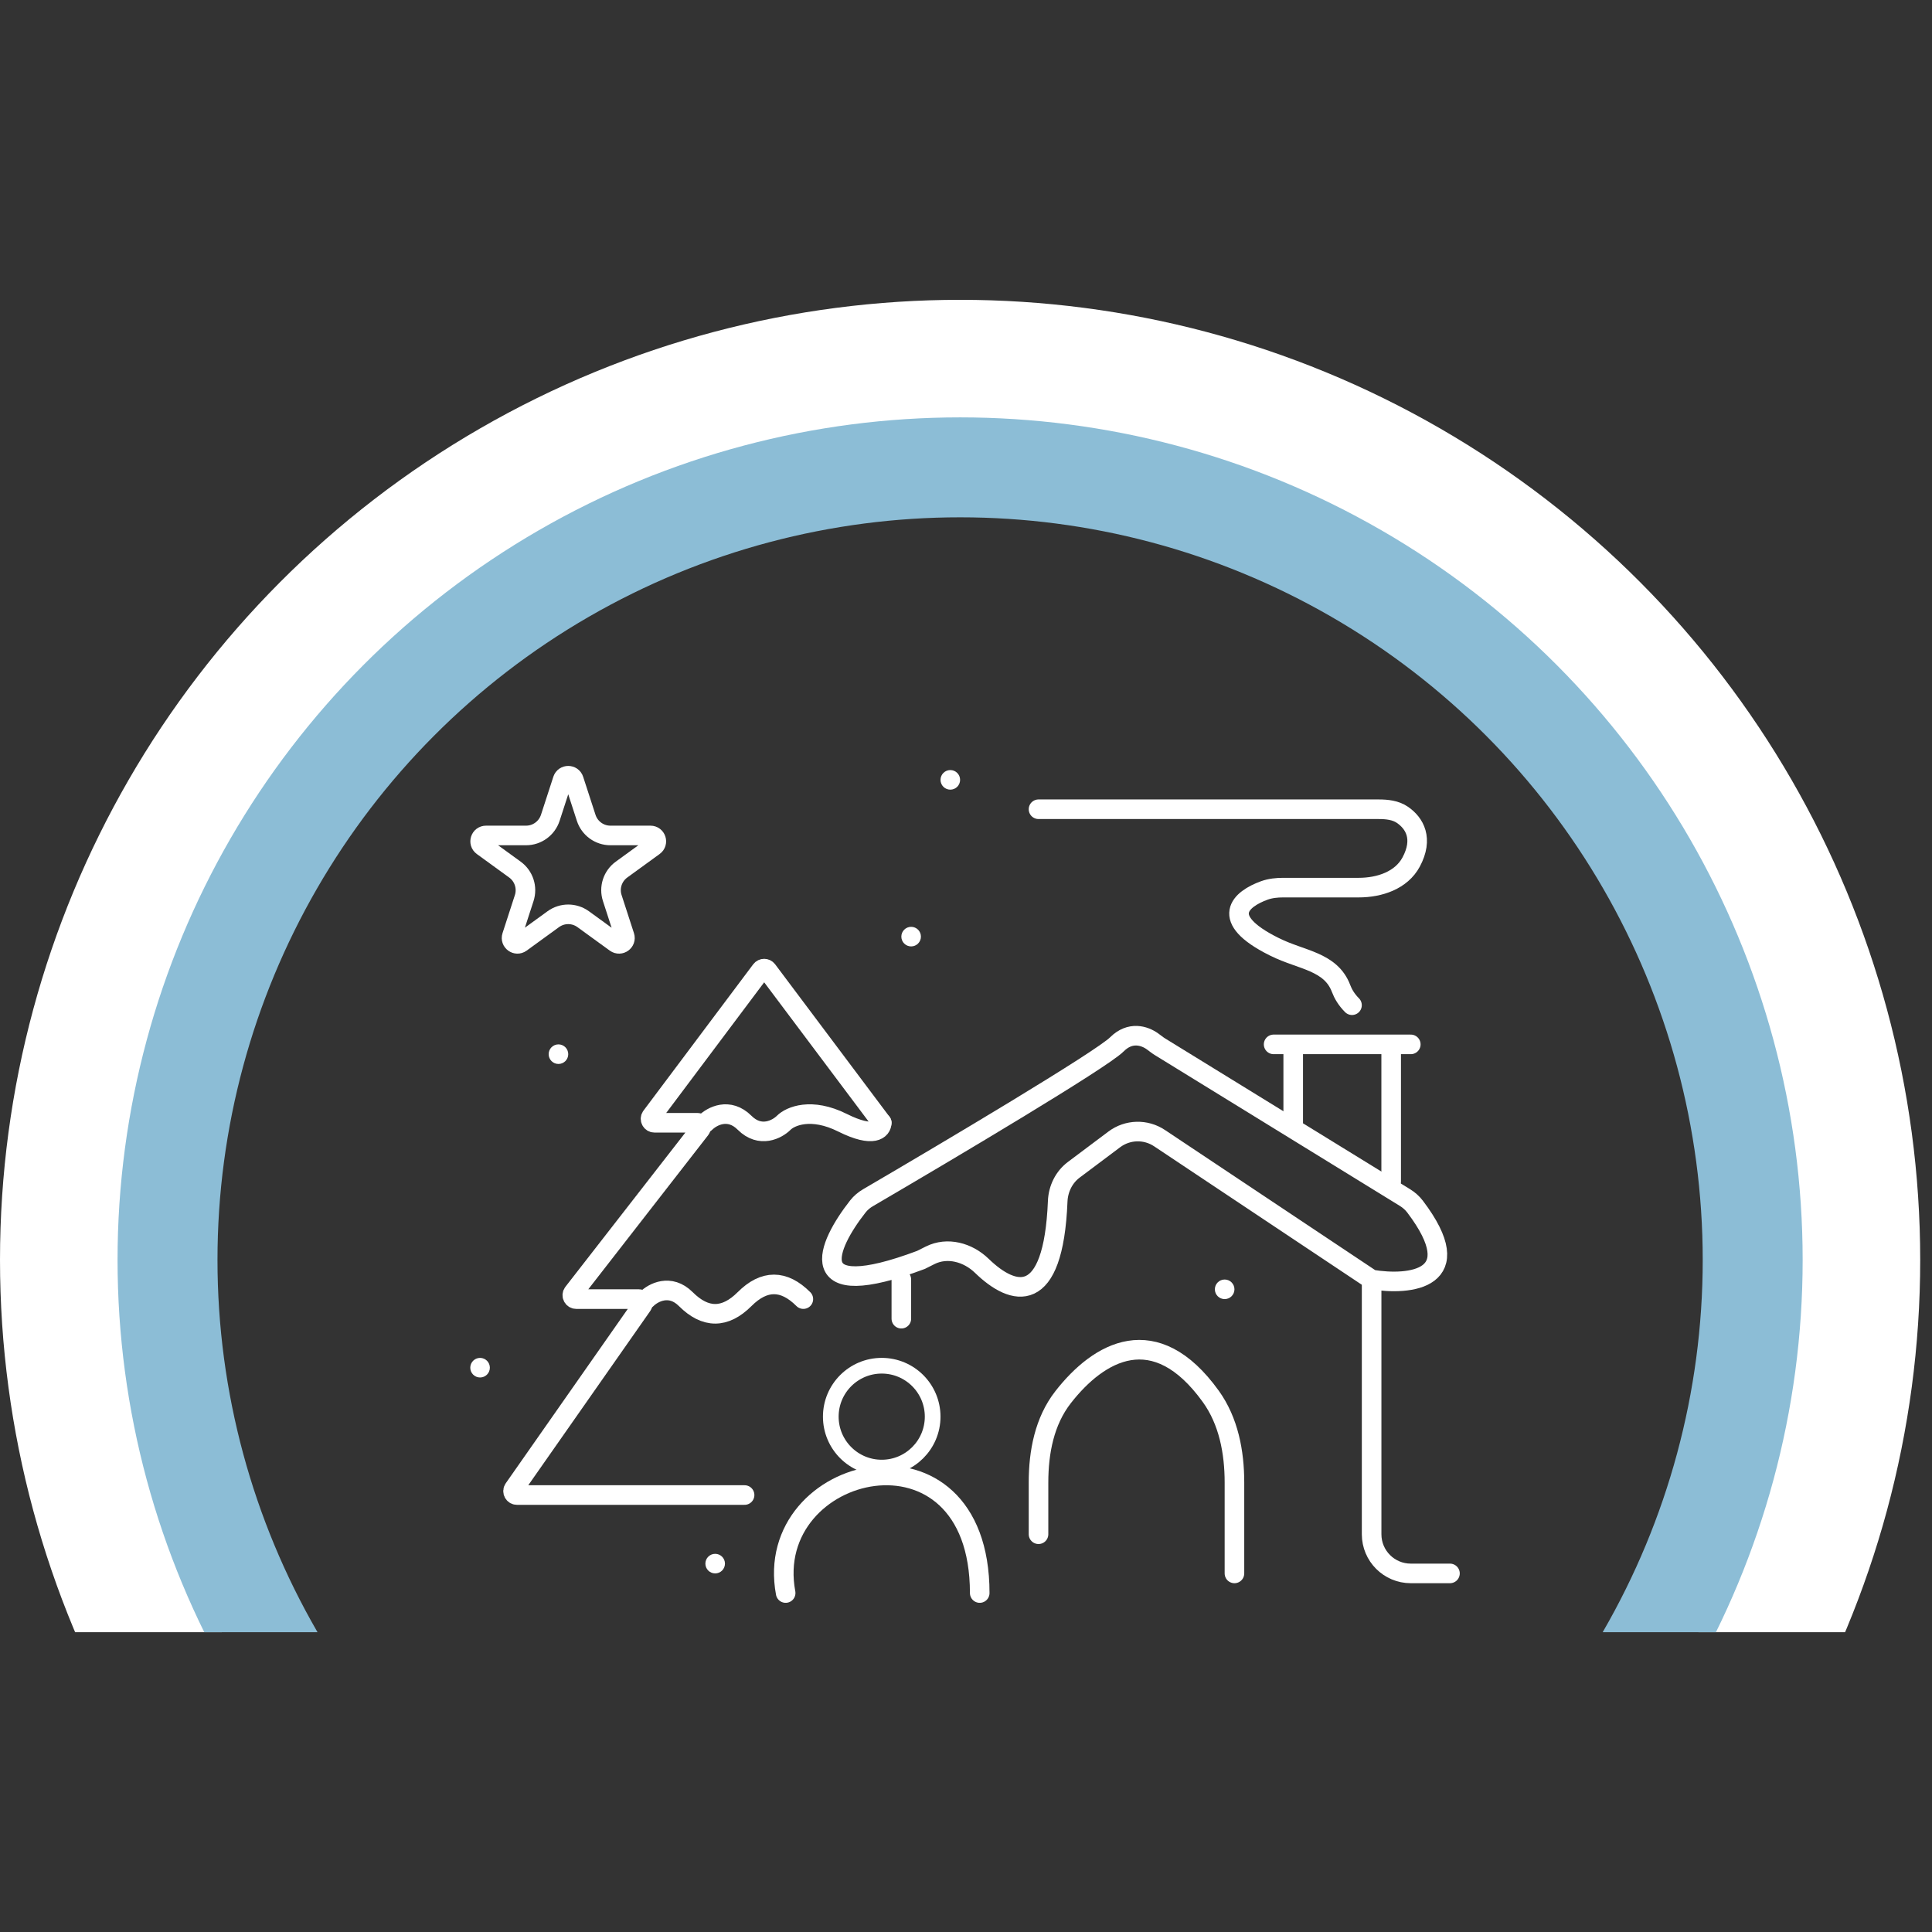 <?xml version="1.0" encoding="UTF-8"?> <svg xmlns="http://www.w3.org/2000/svg" width="58" height="58" viewBox="0 0 58 58" fill="none"><rect x="0" y="0" width="58" height="58" fill="#333333" stroke="none"/><g clip-path="url(#clip0_52_76)"><circle cx="28.823" cy="37.824" r="26.823" stroke="white" stroke-width="4"></circle><path d="M26.471 33.706L23.035 29.125C22.988 29.063 22.894 29.063 22.847 29.125L19.553 33.518C19.495 33.595 19.55 33.706 19.647 33.706H20.936C21.034 33.706 21.089 33.819 21.029 33.896L17.207 38.81C17.146 38.887 17.201 39 17.299 39H19.186C19.281 39 19.337 39.107 19.282 39.185L15.424 44.697C15.369 44.775 15.425 44.882 15.52 44.882H22.353" stroke="white" stroke-width="0.588" stroke-linecap="round"></path><path d="M19.412 39C19.608 38.804 20.117 38.529 20.588 39C21.176 39.588 21.765 39.588 22.353 39C22.941 38.412 23.529 38.412 24.117 39M21.176 33.706C21.372 33.51 21.882 33.235 22.353 33.706C22.823 34.176 23.333 33.902 23.529 33.706C23.725 33.51 24.353 33.235 25.294 33.706C26.235 34.176 26.47 33.902 26.47 33.706" stroke="white" stroke-width="0.588" stroke-linecap="round"></path><circle cx="28.823" cy="37.824" r="23.794" stroke="#8CBDD6" stroke-width="3"></circle><path d="M43.529 47.235H42.353C41.703 47.235 41.177 46.709 41.177 46.059V38.412M41.177 38.412C42.325 38.603 44.147 38.421 42.48 36.222C42.398 36.114 42.294 36.023 42.179 35.952L34.824 31.425C34.745 31.377 34.675 31.318 34.6 31.264C34.361 31.092 33.931 30.951 33.529 31.353C33.071 31.812 28.469 34.547 26.06 35.955C25.942 36.024 25.837 36.112 25.753 36.219C24.821 37.406 24.049 39.173 27.647 37.824L27.924 37.685C28.442 37.426 29.059 37.597 29.474 38C30.427 38.925 31.624 39.24 31.753 36.063C31.768 35.693 31.939 35.34 32.235 35.118L33.452 34.205C33.851 33.906 34.395 33.891 34.81 34.168L41.177 38.412Z" stroke="white" stroke-width="0.588" stroke-linecap="round"></path><path d="M31.177 46.059V44.506C31.177 43.593 31.353 42.664 31.915 41.944C32.99 40.566 34.675 39.595 36.35 41.922C36.883 42.664 37.059 43.593 37.059 44.506V47.235" stroke="white" stroke-width="0.588" stroke-linecap="round"></path><path d="M38.235 31.353H38.823M42.353 31.353H41.764M41.764 31.353V35.471M41.764 31.353H38.823M38.823 31.353V33.706" stroke="white" stroke-width="0.588" stroke-linecap="round"></path><path d="M31.177 24.294H41.383C41.636 24.294 41.897 24.32 42.105 24.464C42.466 24.713 42.741 25.176 42.363 25.88C42.067 26.43 41.414 26.647 40.79 26.647H38.525C38.333 26.647 38.139 26.666 37.958 26.731C37.239 26.991 36.569 27.578 38.235 28.412C38.251 28.419 38.266 28.427 38.281 28.434C39.065 28.826 39.95 28.855 40.26 29.675C40.321 29.837 40.421 30.009 40.588 30.177" stroke="white" stroke-width="0.588" stroke-linecap="round"></path><path d="M17.227 23.41L17.598 24.552C17.7 24.867 17.994 25.081 18.325 25.081L19.527 25.081C19.698 25.081 19.769 25.299 19.63 25.4L18.658 26.106C18.39 26.301 18.278 26.646 18.381 26.961L18.752 28.104C18.805 28.266 18.619 28.401 18.48 28.301L17.508 27.595C17.24 27.4 16.877 27.4 16.609 27.595L15.637 28.301C15.499 28.401 15.313 28.266 15.366 28.104L15.737 26.961C15.839 26.646 15.727 26.301 15.459 26.106L14.487 25.4C14.349 25.299 14.42 25.081 14.591 25.081L15.792 25.081C16.124 25.081 16.417 24.867 16.52 24.552L16.891 23.41C16.944 23.247 17.174 23.247 17.227 23.41Z" stroke="white" stroke-width="0.588"></path><circle cx="16.765" cy="31.647" r="0.294" fill="white"></circle><circle cx="27.353" cy="28.118" r="0.294" fill="white"></circle><circle cx="28.529" cy="23.412" r="0.294" fill="white"></circle><circle cx="36.765" cy="38.706" r="0.294" fill="white"></circle><circle cx="21.47" cy="46.941" r="0.294" fill="white"></circle><circle cx="14.412" cy="41.059" r="0.294" fill="white"></circle><circle cx="26.47" cy="42.529" r="1.529" stroke="white" stroke-width="0.471"></circle><path d="M23.586 47.824C22.858 43.929 29.412 42.371 29.412 47.824" stroke="white" stroke-width="0.588" stroke-linecap="round"></path><path d="M27.059 38.412V39.588" stroke="white" stroke-width="0.588" stroke-linecap="round"></path></g><defs><clipPath id="clip0_52_76"><rect width="57.647" height="40" fill="white" transform="translate(0 9)"></rect></clipPath></defs></svg> 
